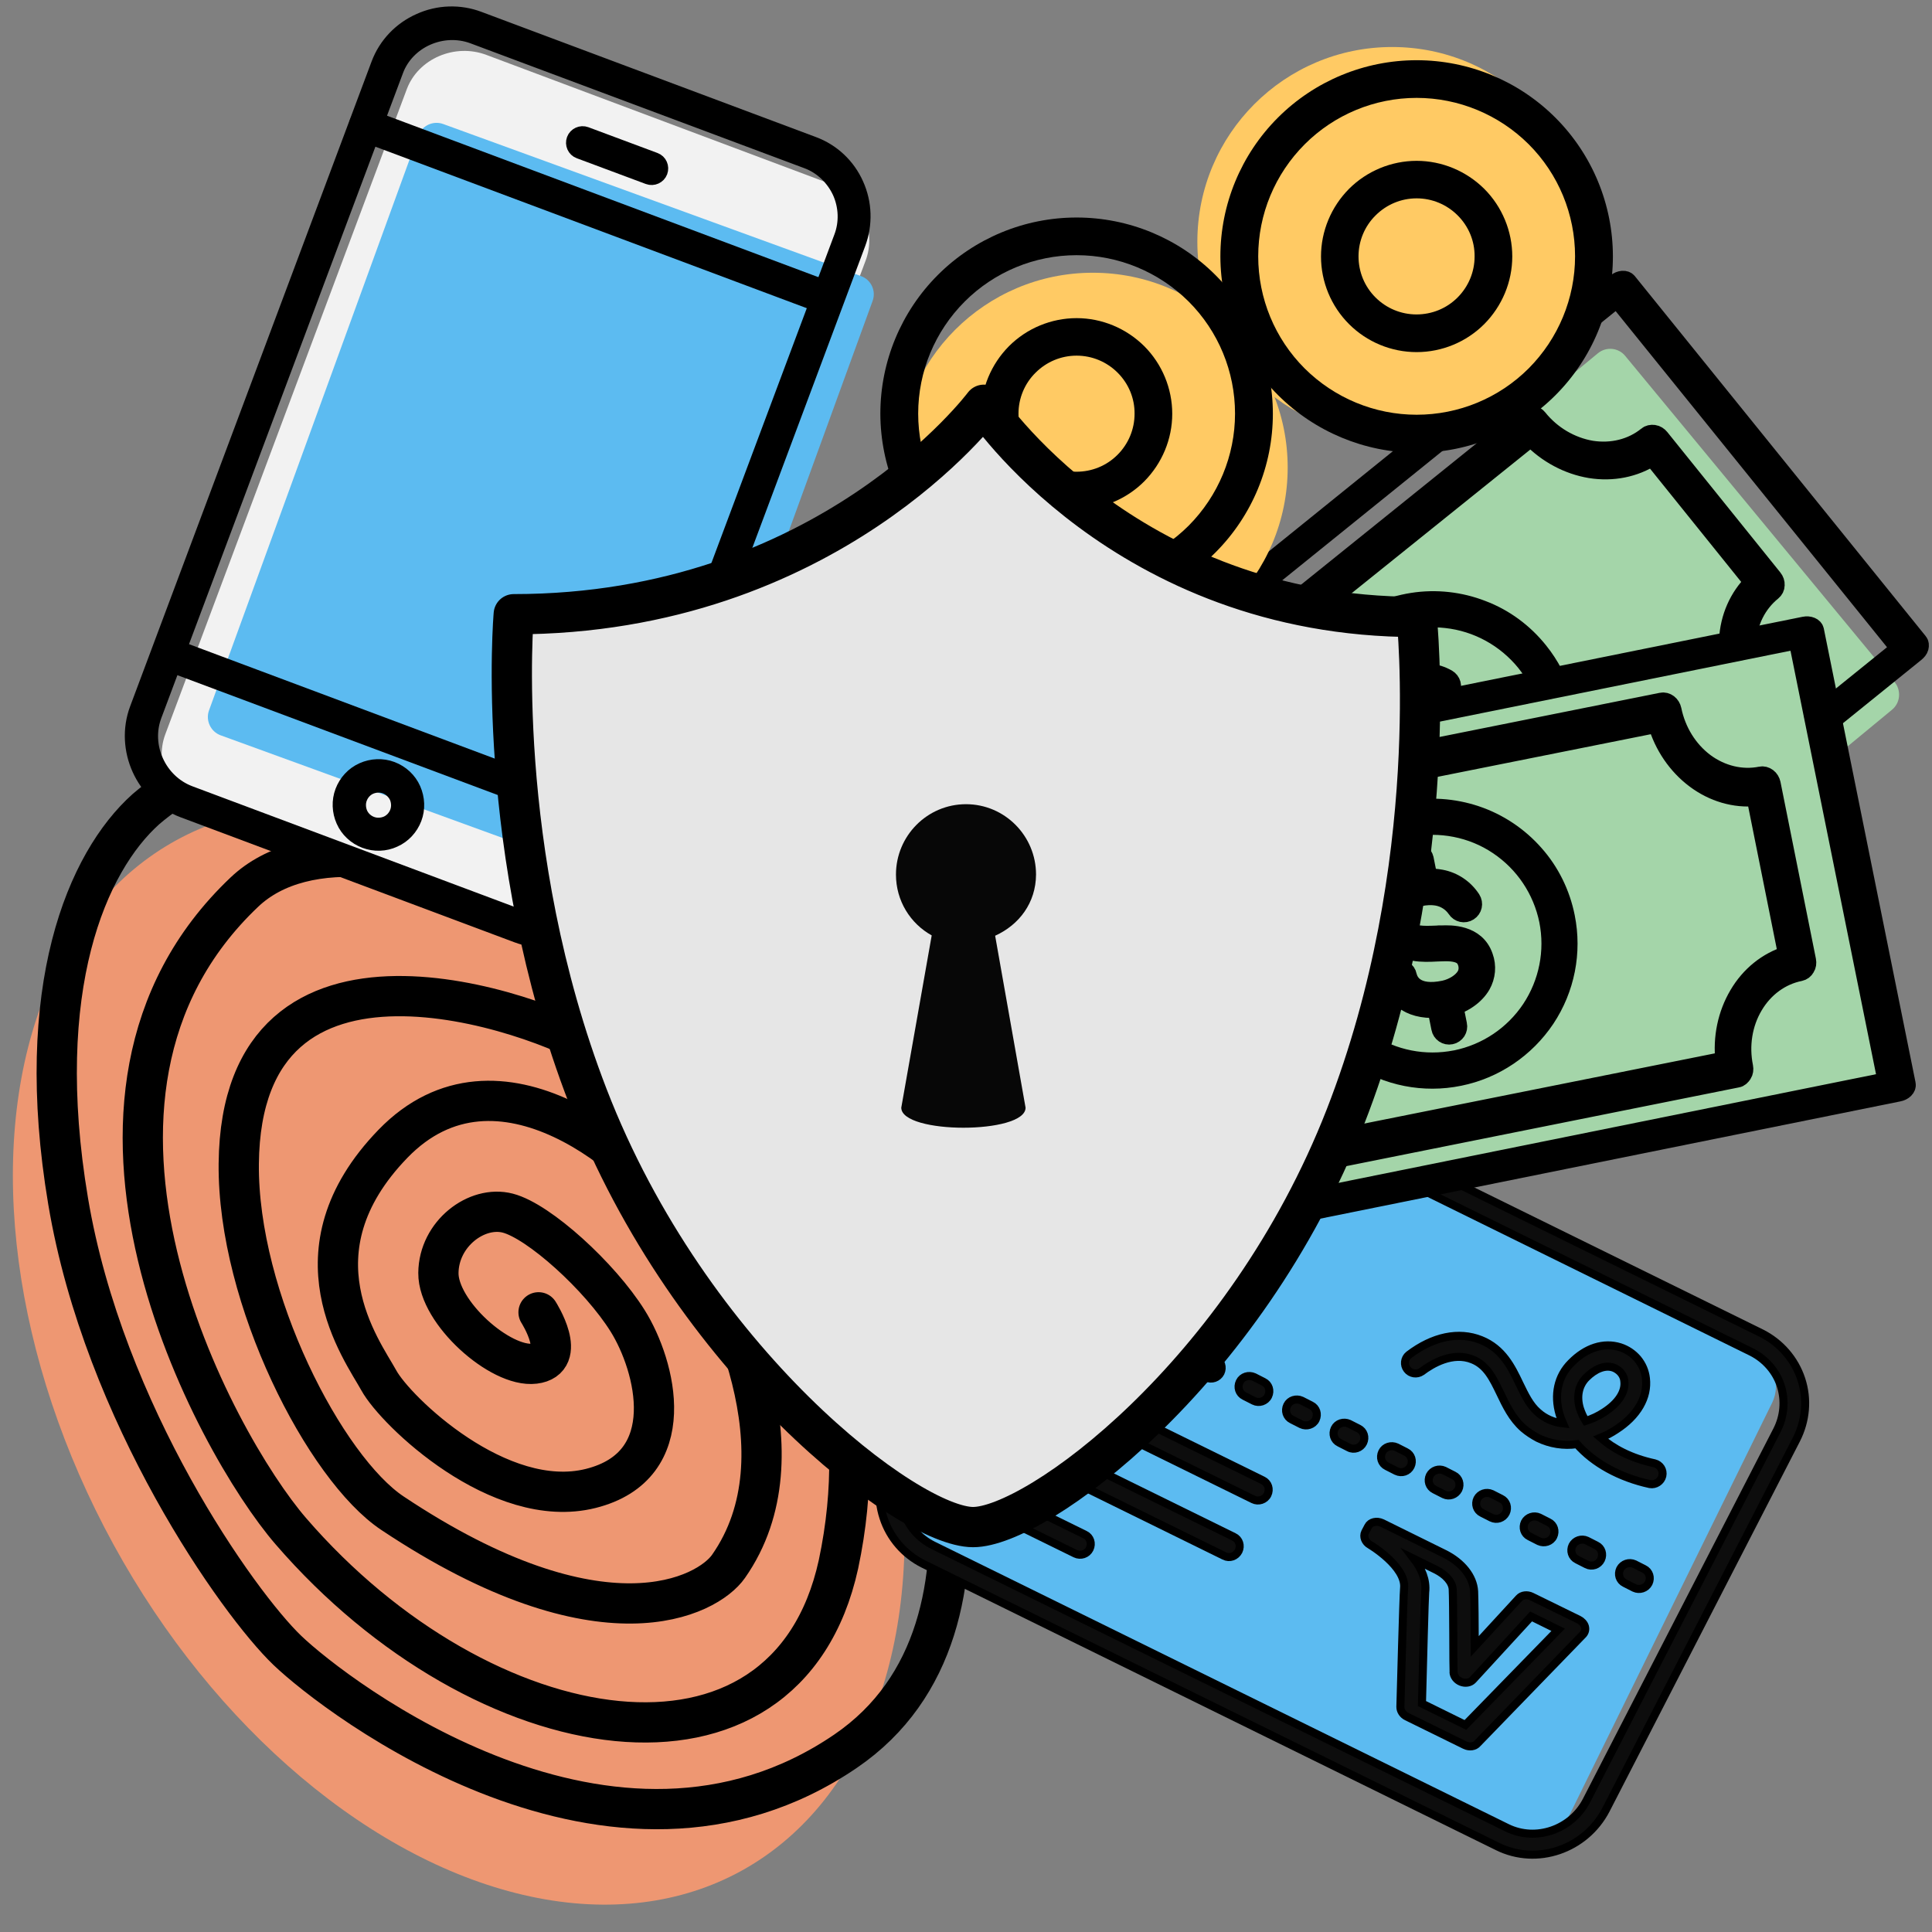 <?xml version="1.0" encoding="utf-8"?>
<!-- Generator: Adobe Illustrator 28.3.0, SVG Export Plug-In . SVG Version: 6.00 Build 0)  -->
<svg version="1.1" id="Layer_1" xmlns="http://www.w3.org/2000/svg" xmlns:xlink="http://www.w3.org/1999/xlink" x="0px" y="0px"
	 viewBox="0 0 1200 1200" style="enable-background:new 0 0 1200 1200;" xml:space="preserve">
<rect x="0" y="0" width="1200" height="1200" fill="#808080" stroke="none"/>
<style type="text/css">
	.st0{fill:#EE9772;}
	.st1{fill:none;stroke:#000000;stroke-width:25;stroke-linecap:round;stroke-linejoin:round;stroke-miterlimit:10;}
	.st2{fill:#5CBBF1;}
	.st3{fill:#E7E7E7;stroke:#000000;stroke-width:5;stroke-miterlimit:10;}
	.st4{fill:#0D0D0D;stroke:#000000;stroke-width:5;stroke-miterlimit:10;}
	.st5{fill:#A4D5A9;}
	.st6{stroke:#000000;stroke-width:12;stroke-linecap:round;stroke-linejoin:round;stroke-miterlimit:10;}
	.st7{fill:#FFCA64;}
	.st8{fill:#F2F2F2;}
	.st9{stroke:#000000;stroke-width:10;stroke-miterlimit:10;}
	.st10{fill:#E6E6E6;stroke:#000000;stroke-width:25;stroke-linecap:round;stroke-linejoin:round;stroke-miterlimit:10;}
	.st11{fill:#070707;}
</style>
<g>
	
		<ellipse transform="matrix(0.877 -0.48 0.48 0.877 -369.23 240.037)" class="st0" cx="284.9" cy="842.3" rx="244.5" ry="365.1"/>
	<path class="st1" d="M334.5,815.1c0,0,18.8,29.3-2.5,31.9c-21.2,2.6-59.9-31.9-59.7-56.3c0.2-24.4,23.8-42.2,43.1-37.2
		c19.3,5,57.2,39.3,74.5,67c17.3,27.7,33.7,89.8-23,104s-121.3-48.2-131.6-67.1c-10.4-18.9-56.3-79.8,8.8-147s155,9,181,50.7
		c26,41.7,76.2,142.1,27.4,211.8c-12.9,18.5-78.3,53.9-208.7-33c-41.7-27.7-96.3-133-95.5-217.1c1.5-159.5,184.2-94.7,224.2-70
		c40,24.7,188.2,130.4,148.3,318.8c-32.6,148.8-220.8,117.7-340.2-20.6c-47.2-54.7-163.9-268.8-28.8-396.9
		c74.8-70.9,297.8,37.9,391.2,211.2c29.8,55.3,97,244.1-17.8,322.4c-144.6,98.6-316.4-33.6-346.7-62.6
		c-30.3-29-114-146.7-136.2-279.1s11.8-210.7,48.3-243.4c147.5-126.4,406.4,111,439.1,239.9"/>
</g>
<g>
	<path class="st2" d="M716.9,655.5l371.4,182.6c12.8,6.3,18.3,21.2,12.4,33.2l-125.3,254.9c-5.9,12-21.1,16.7-33.9,10.4L570.1,954.1
		c-12.8-6.3-18.3-21.2-12.4-33.2L683,665.9C688.9,653.9,704.1,649.2,716.9,655.5z"/>
	
		<rect x="699.3" y="709.9" transform="matrix(0.441 -0.897 0.897 0.441 -262.68 1076.187)" class="st3" width="67.1" height="78.3"/>
	<path class="st4" d="M930.2,1146.9L573.5,971.4c-11.8-5.9-20.8-16.3-24.8-28.8c-4.1-12.5-2.9-26.2,3.2-37.9L670,674.9
		c6.1-11.7,16.5-20.6,29.1-24.8c12.6-4.2,26.4-3.3,38.3,2.5l356.7,175.5c11.7,5.9,20.6,16.1,24.7,28.5c4.1,12.4,2.9,25.9-3.1,37.6
		L997.5,1124C984.7,1148.7,954.6,1159,930.2,1146.9L930.2,1146.9z M731.4,664.2c-8.7-4.3-18.8-4.9-28.1-1.8
		c-9.3,3.1-17,9.6-21.5,18.3L563.7,910.5c-4.6,8.7-5.4,18.7-2.5,28c2.9,9.3,9.5,16.9,18.3,21.3l356.6,175.5
		c17.9,8.8,40.1,1.1,49.4-17.1l118.2-229.8c4.4-8.6,5.3-18.4,2.4-27.6c-2.9-9.1-9.5-16.6-18.1-21L731.4,664.2L731.4,664.2z"/>
	<path class="st4" d="M955.3,893.2c-3.2-1.7-6.3-3.7-9.1-6.1c-7-6.2-10.7-14.1-14.4-21.8c-4.5-9.3-8.4-17.4-17.2-20.9
		c-12.3-5-25.1,2.6-31.6,7.5c-2.9,2-6.9,1.4-9-1.4c-2.1-2.7-1.7-6.7,1-8.9c15.1-11.5,31.1-14.8,44.8-9.3c13.5,5.4,19.1,17,24,27.3
		c3.3,6.8,6.4,13.3,11.4,17.6c4.3,3.9,9.8,6.3,15.6,6.9c-0.8-1.8-1.5-3.6-2.1-5.6c-3.6-12.1-1.1-23.7,7.1-31.9
		c9.3-9.5,20.3-13,30.5-9.8c4.3,1.4,8,3.9,10.9,7.3c2.8,3.4,4.6,7.5,5.1,12c1.4,11.7-5.3,23.4-18.6,31.9c-3,2-6.2,3.7-9.5,5
		c7.6,6.7,18.6,12.7,33.5,15.9c3.4,0.9,5.6,4.2,4.8,7.8c-0.8,3.4-4.2,5.7-7.7,5.1c-18.9-4.1-35-13.1-45.3-24.8
		C971.1,898.2,962.8,896.8,955.3,893.2L955.3,893.2z M1003.4,850c-0.5-0.3-1-0.4-1.4-0.6c-5.1-1.7-11.2,0.7-16.8,6.3
		c-4.7,4.8-6.1,11.7-3.9,19.1c0.9,2.7,2,5.3,3.6,7.8c4.1-1.3,7.9-3.1,11.4-5.4c8.9-5.7,13.4-12.7,12.6-19.3
		C1008.7,854.6,1006.6,851.7,1003.4,850L1003.4,850z"/>
	<path class="st4" d="M742.4,799.2l-55.1-27.1c-4.4-2.2-7.8-6.1-9.3-10.7c-1.5-4.7-1.2-9.8,1.1-14.2l20.9-40.6
		c2.3-4.4,6.2-7.8,11-9.3c4.7-1.6,9.9-1.2,14.3,0.9l55.1,27.1c4.4,2.2,7.8,6.1,9.3,10.7c1.5,4.7,1.2,9.8-1.1,14.2l-20.8,40.5
		c-2.3,4.4-6.2,7.8-11,9.3C752.1,801.7,746.9,801.3,742.4,799.2L742.4,799.2z M719.1,710c-2.7-1.3-6-0.2-7.4,2.4L690.8,753
		c-1.4,2.7-0.3,6,2.4,7.3l55.1,27.1c2.7,1.3,6,0.2,7.4-2.4l20.9-40.6c1.4-2.7,0.3-6-2.4-7.3L719.1,710z"/>
	<path class="st4" d="M760.4,966.4l-147.7-72.6c-3.3-1.6-4.5-5.5-2.9-8.8c1.7-3.2,5.6-4.5,8.9-3l147.7,72.6c3.3,1.6,4.5,5.5,2.9,8.8
		C767.6,966.7,763.7,968.1,760.4,966.4z"/>
	<path class="st4" d="M667.9,965l-73.3-36c-3.3-1.6-4.5-5.5-2.9-8.8s5.6-4.5,8.9-3l73.3,36c3.3,1.6,4.5,5.5,2.9,8.8
		S671.2,966.6,667.9,965z"/>
	<path class="st4" d="M778.4,931.3l-147.7-72.6c-3.3-1.6-4.5-5.5-2.9-8.8c1.7-3.2,5.6-4.5,8.9-3l147.7,72.6c3.3,1.6,4.5,5.5,2.9,8.8
		C785.7,931.6,781.6,932.9,778.4,931.3z"/>
	<path class="st4" d="M1015.1,986.3l-5.9-3c-3.3-1.6-4.5-5.5-2.9-8.8c1.7-3.2,5.6-4.5,8.9-3l5.9,3c3.3,1.6,4.5,5.5,2.9,8.8
		C1022.3,986.6,1018.3,987.8,1015.1,986.3z M985.5,971.7l-5.9-3c-3.3-1.6-4.5-5.5-2.9-8.8c1.7-3.2,5.6-4.5,8.9-3l5.9,3
		c3.3,1.6,4.5,5.5,2.9,8.8C992.8,972,988.8,973.4,985.5,971.7z M955.9,957.3l-5.9-3c-3.3-1.6-4.5-5.5-2.9-8.8c1.7-3.2,5.6-4.5,8.9-3
		l5.9,3c3.3,1.6,4.5,5.5,2.9,8.8C963.2,957.6,959.2,958.8,955.9,957.3z M926.4,942.7l-5.9-3c-3.3-1.6-4.5-5.5-2.9-8.8
		c1.7-3.2,5.6-4.5,8.9-3l5.9,3c3.3,1.6,4.5,5.5,2.9,8.8C933.6,943,929.7,944.3,926.4,942.7z M896.9,928.2l-5.9-3
		c-3.3-1.6-4.5-5.5-2.9-8.8c1.7-3.2,5.6-4.5,8.9-3l5.9,3c3.3,1.6,4.5,5.5,2.9,8.8C904.1,928.4,900.2,929.8,896.9,928.2z
		 M867.3,913.7l-5.9-3c-3.3-1.6-4.5-5.5-2.9-8.8s5.6-4.5,8.9-3l5.9,3c3.3,1.6,4.5,5.5,2.9,8.8C874.6,914,870.7,915.3,867.3,913.7z
		 M837.8,899.1l-5.9-3c-3.3-1.6-4.5-5.5-2.9-8.8s5.6-4.5,8.9-3l5.9,3c3.3,1.6,4.5,5.5,2.9,8.8C845.1,899.4,841,900.8,837.8,899.1z
		 M808.3,884.7l-5.9-3c-3.3-1.6-4.5-5.5-2.9-8.8s5.6-4.5,8.9-3l5.9,3c3.3,1.6,4.5,5.5,2.9,8.8S811.5,886.2,808.3,884.7z
		 M778.8,870.1l-5.9-3c-3.3-1.6-4.5-5.5-2.9-8.8s5.6-4.5,8.9-3l5.9,3c3.3,1.6,4.5,5.5,2.9,8.8S782,871.7,778.8,870.1z M749.2,855.6
		l-5.9-3c-3.3-1.6-4.5-5.5-2.9-8.8c1.7-3.2,5.6-4.5,8.9-3l5.9,3c3.3,1.6,4.5,5.5,2.9,8.8C756.5,855.8,752.5,857.2,749.2,855.6z
		 M719.6,841.1l-5.9-3c-3.3-1.6-4.5-5.5-2.9-8.8c1.7-3.2,5.6-4.5,8.9-3l5.9,3c3.3,1.6,4.5,5.5,2.9,8.8
		C727,841.4,722.9,842.7,719.6,841.1z M690.1,826.5l-5.9-3c-3.3-1.6-4.5-5.5-2.9-8.8c1.7-3.2,5.6-4.5,8.9-3l5.9,3
		c3.3,1.6,4.5,5.5,2.9,8.8C697.4,826.8,693.4,828.1,690.1,826.5z M660.6,812l-5.9-3c-3.3-1.6-4.5-5.5-2.9-8.8c1.7-3.2,5.6-4.5,8.9-3
		l5.9,3c3.3,1.6,4.5,5.5,2.9,8.8C667.8,812.3,663.9,813.6,660.6,812z"/>
	<path class="st4" d="M909.8,1083.9l-36-17.7c-2.5-1.2-4-3.6-4-6c0.2-7,1.8-68.4,2.3-73.8c1.4-13.3-20.9-26.8-21.2-26.9
		c-3-1.7-4.3-5.1-3-7.8l1.9-3.6c1.4-2.8,5.3-3.7,8.7-2.1L897,965c11,5.4,18.1,14.3,18.6,23.4c0.2,4,0.4,20.9,0.4,34.2l27.5-29.9
		c1.8-2,5.1-2.4,7.9-1l29.2,14.3c1.8,0.9,3.3,2.5,3.8,4.2c0.5,1.8,0.1,3.5-1,4.8l-65.6,67.7C916,1084.9,912.6,1085.3,909.8,1083.9z
		 M883.2,1058.1l27,13.3l57.6-59.1l-16.8-8.3l-36.2,39.4c-1.7,1.8-4.7,2.3-7.4,1.2c-2.7-1.1-4.5-3.5-4.6-6
		c-0.1-0.4-0.1-44.9-0.5-51.4c-0.2-4.5-4.3-9.2-10.6-12.3l-13.4-6.6c4.6,6,7.8,13.1,6.9,20.7C884.9,992.6,883.9,1030.9,883.2,1058.1
		z"/>
</g>
<g>
	<g>
		<path class="st5" d="M1175.2,440.8l-410.6,339c-5.1,4.2-12.7,3.5-16.9-1.6L580.3,575.3c-4.2-5.1-3.5-12.7,1.6-16.9l410.6-339
			c5.1-4.2,12.7-3.5,16.9,1.6l167.5,202.8C1181,429,1180.3,436.6,1175.2,440.8z"/>
		<g>
			<g>
				<path class="st6" d="M916.3,487.8c-14.3,11.5-29.4,11.9-38.8,1c-0.9-1-1.4-2.4-1.3-3.7s0.8-2.8,1.9-3.6c2.2-1.9,5.6-1.7,7.3,0.6
					c2.6,3.1,10.3,9,24.6-2.7c4.6-3.9,7.7-9.4,8-14c0.2-3.1-1.2-6-3.4-8.1c-2.8-2.5-6.6-4.3-16.6,1.4l-2.8,1.6
					c-8,4.7-17.1,9.9-28.7,6.6c-4.5-1.3-8.5-4.4-10.8-8.6c-2.9-5.7-3.5-12.5-1.4-18.8c2.7-9.1,11.7-17.1,22-20.3
					c7.5-2.3,15.6-1.4,22.5,2.5c2.6,1.5,3.4,4.6,2,7.2c-1.5,2.6-4.6,3.4-7.2,2c-4.4-2.3-9.5-2.8-14.2-1.4
					c-7.1,2.2-13.3,7.6-14.9,13.3c-1,3.5-1,7.3,0.7,10.6c0.9,1.8,2.5,3.1,4.4,3.5c7.3,2.2,13.2-1.3,20.6-5.5
					c0.9-0.6,1.9-1.2,2.9-1.6c4.4-2.5,18.3-10.3,29.1,0.1c4.5,4.1,6.9,10,6.7,16.1c-0.3,7.6-4.7,16-11.7,21.7L916.3,487.8z"/>
				<path class="st6" d="M871,433.5c-2.2,1.8-5.6,1.4-7.3-0.8l-10.5-13.1c-1.8-2.2-1.4-5.6,0.8-7.3c1-0.9,2.5-1.3,3.8-1.2
					c1.3,0.2,2.6,0.9,3.5,1.9l10.5,13.1c0.9,1,1.3,2.5,1.2,3.8C872.8,431.3,872.1,432.6,871,433.5L871,433.5z"/>
				<path class="st6" d="M926.4,502.2c-2.2,1.8-5.6,1.4-7.3-0.8l-10.5-13.1c-1.8-2.2-1.4-5.6,0.8-7.3c1-0.9,2.5-1.3,3.8-1.2
					c1.3,0.2,2.6,0.9,3.5,1.9l10.5,13.1c0.9,1,1.3,2.5,1.2,3.8S927.5,501.4,926.4,502.2L926.4,502.2z"/>
			</g>
			<path class="st6" d="M1096.6,443.8L833.2,655.9c-2.2,1.8-5.8,1.3-7.8-1.2c-8.5-10.6-20.5-17.6-33.3-19.8
				c-12.8-2-25.3,1.1-34.8,8.8c-2.2,1.8-5.8,1.3-7.8-1.2l-70.2-87.2c-2.1-2.5-1.9-6,0.5-7.9l0.1,0c9.5-7.7,15.1-19.3,15.8-32.1
				c0.7-12.9-3.7-26-12.2-36.6c-2.1-2.5-1.9-6,0.5-7.9l263.4-212.1c1-0.9,2.5-1.2,4-1c1.5,0.2,2.8,1.1,3.7,2.2
				c8.5,10.6,20.5,17.6,33.3,19.8c12.8,2,25.3-1.1,34.8-8.8c1-0.9,2.5-1.2,4-1c1.5,0.2,2.8,1.1,3.7,2.2l70.2,87.2
				c1,1.2,1.5,2.7,1.4,4.1c0,1.5-0.7,2.8-1.8,3.7l0,0c-9.5,7.7-15.3,19.2-15.9,32.2c-0.7,12.9,3.6,26.1,12.2,36.6
				c1,1.2,1.5,2.7,1.4,4.1C1098.1,441.5,1097.7,443,1096.6,443.8L1096.6,443.8z M829.6,643.7L1085.1,438
				c-8.2-12.2-12.2-26.5-11.4-40.4c0.7-14,6.3-26.6,15.7-35.9l-63.1-78.4c-11.1,7.2-24.7,9.9-38.5,7.7c-13.8-2.3-26.9-9.3-36.9-19.8
				L695.2,476.8c8.3,12.2,12.2,26.5,11.4,40.4c-0.7,14-6.3,26.6-15.7,35.9l63.1,78.4c11.1-7.2,24.8-9.9,38.5-7.7
				C806.4,625.9,819.4,633,829.6,643.7L829.6,643.7z"/>
			<path class="st6" d="M943,522.6L943,522.6c-17.4,14.2-39.6,20.6-61.9,18.2c-22.2-2.3-42.5-13.4-56.4-30.8
				c-14-17.4-20.5-39.6-18.2-61.8c2.3-22.2,13.4-42.5,30.8-56.4l0.1,0c11.5-9.3,25.3-15.3,39.9-17.6c14.6-2.3,29.6-0.6,43.2,4.7
				c13.8,5.2,25.9,14.2,35.1,25.7c14,17.4,20.5,39.5,18.1,61.6C971.3,488.3,960.3,508.7,943,522.6L943,522.6z M843.9,399.9
				c-15.1,12.3-24.9,30-27,49.5c-2.1,19.4,3.6,38.8,15.9,54.1c12.1,15.3,30,24.9,49.5,27c19.4,2.1,38.8-3.6,54.1-15.9l0.1,0
				c15.1-12.3,24.9-30,27-49.5c2.1-19.4-3.6-38.8-15.8-54c-12.3-15.1-30-24.9-49.5-27C878.8,381.9,859.3,387.8,843.9,399.9
				L843.9,399.9z"/>
			<path class="st6" d="M1189.5,405.3l-413,333.6c-2.4,1.9-5.3,2.2-6.6,0.6L589.1,515.7c-1.3-1.6-0.4-4.4,1.9-6.3l413-333.6
				c1.2-1,2.5-1.5,3.8-1.6c1.3-0.1,2.3,0.3,2.9,1l180.8,223.8c0.6,0.7,0.7,1.9,0.4,3.1S1190.7,404.3,1189.5,405.3L1189.5,405.3z
				 M776.1,729.5l404.4-326.6l-176.1-218.1L599.9,511.4L776.1,729.5z"/>
		</g>
	</g>
	<path class="st5" d="M1158.4,679.4L637.7,790.5c-6.5,1.4-12.9-2.8-14.2-9.2L568.6,524c-1.4-6.5,2.8-12.9,9.2-14.2l520.7-111.1
		c6.5-1.4,12.9,2.8,14.2,9.2l54.9,257.3C1169,671.7,1164.9,678,1158.4,679.4z"/>
	<g>
		<g>
			<path class="st6" d="M898.8,625.3c-18,3.6-31.6-3-34.9-17c-0.3-1.3-0.1-2.8,0.6-3.9c0.7-1.1,2-2.1,3.3-2.3
				c2.8-0.7,5.7,1.1,6.2,3.9c0.9,4,5,12.8,23.1,9c5.9-1.3,11.2-4.8,13.5-8.7c1.6-2.7,1.7-5.9,0.7-8.8c-1.3-3.5-3.9-6.9-15.4-6.4
				l-3.2,0.1c-9.3,0.5-19.7,0.9-28.5-7.4c-3.4-3.2-5.5-7.8-5.6-12.6c0.1-6.4,2.7-12.7,7.4-17.3c6.6-6.8,18.3-9.8,28.9-7.8
				c7.7,1.4,14.5,6,18.8,12.6c1.6,2.5,0.9,5.7-1.6,7.3s-5.7,0.9-7.3-1.6c-2.8-4.1-7.1-6.9-11.9-7.8c-7.3-1.3-15.3,0.6-19.4,4.9
				c-2.5,2.6-4.2,6-4.3,9.7c0,2,0.8,3.9,2.3,5.1c5.5,5.3,12.3,4.9,20.8,4.6c1.1-0.1,2.2-0.2,3.3-0.1c5.1-0.2,21-0.7,25.8,13.5
				c2.1,5.7,1.5,12.1-1.5,17.4c-3.8,6.6-11.6,12-20.4,13.9L898.8,625.3z"/>
			<path class="st6" d="M883.7,556.2c-2.8,0.6-5.6-1.3-6.1-4.1l-3.3-16.5c-0.6-2.8,1.3-5.6,4.1-6.1c1.3-0.3,2.8,0,3.9,0.7
				c1.1,0.8,1.9,2,2.2,3.3l3.3,16.5c0.3,1.3,0,2.8-0.7,3.9C886.3,555.1,885.1,555.9,883.7,556.2L883.7,556.2z"/>
			<path class="st6" d="M901.1,642.7c-2.8,0.6-5.6-1.3-6.1-4.1l-3.3-16.5c-0.6-2.8,1.3-5.6,4.1-6.1c1.3-0.3,2.8,0,3.9,0.7
				c1.1,0.8,1.9,2,2.2,3.3l3.3,16.5c0.3,1.3,0,2.8-0.7,3.9S902.4,642.5,901.1,642.7L901.1,642.7z"/>
		</g>
		<path class="st6" d="M1079,669.5L747.4,736c-2.8,0.6-5.8-1.5-6.4-4.7c-2.7-13.3-10-25.1-20.4-32.9c-10.4-7.7-23-10.7-34.9-8.3
			c-2.8,0.6-5.8-1.5-6.4-4.7l-22-109.8c-0.7-3.2,1.1-6.2,4.1-6.8h0.1c12-2.4,22.3-10.1,28.8-21.2c6.6-11.1,8.7-24.8,6.1-38.1
			c-0.7-3.2,1.1-6.2,4.1-6.8l331.6-66.5c1.3-0.3,2.8,0.1,4,1s2,2.3,2.3,3.7c2.7,13.3,10,25.1,20.4,32.9c10.4,7.7,23,10.7,34.9,8.3
			c1.3-0.3,2.8,0.1,4,1s2,2.3,2.3,3.7l22,109.8c0.3,1.5,0.1,3.1-0.7,4.3c-0.7,1.3-1.9,2.2-3.3,2.5l0,0c-12,2.4-22.4,10-29,21.2
			c-6.6,11.1-8.8,24.8-6.1,38.1c0.3,1.5,0.1,3.1-0.7,4.3S1080.4,669.3,1079,669.5L1079,669.5z M749.9,723.5l321.6-64.4
			c-1.7-14.6,1.4-29.1,8.5-41.1c7.1-12.1,17.9-20.7,30.5-24.6l-19.8-98.7c-13.2,1.3-26.5-2.6-37.7-11s-19.6-20.7-23.6-34.6
			l-321.6,64.3c1.7,14.6-1.4,29.1-8.5,41.1c-7.1,12.1-17.9,20.7-30.5,24.6l19.8,98.7c13.2-1.3,26.6,2.7,37.7,11
			C737.5,697,745.8,709.3,749.9,723.5L749.9,723.5z"/>
		<path class="st6" d="M906.4,668.5L906.4,668.5c-22,4.5-44.7,0-63.3-12.4c-18.6-12.3-31.5-31.5-35.8-53.4
			c-4.4-21.9,0.1-44.6,12.4-63.2c12.3-18.6,31.5-31.5,53.4-35.8h0.1c14.5-2.9,29.5-1.9,43.5,2.8c14,4.7,26.5,13.1,36.2,24.1
			c9.8,11,16.4,24.5,19.3,39c4.4,21.9-0.1,44.5-12.4,63C947.4,651.1,928.2,664.1,906.4,668.5L906.4,668.5z M875.2,513.9
			c-19.1,3.9-35.9,15.1-46.8,31.4c-10.8,16.3-14.7,36.1-10.9,55.3c3.7,19.2,15.1,35.9,31.4,46.8c16.3,10.8,36.1,14.7,55.3,10.9h0.1
			c19.1-3.9,35.9-15.1,46.8-31.4c10.8-16.3,14.7-36.1,10.9-55.2c-3.9-19.1-15.1-35.9-31.4-46.8C914.4,514,894.4,510.2,875.2,513.9
			L875.2,513.9z"/>
		<path class="st6" d="M1179.2,678.2L658.8,783.4c-3,0.6-5.7-0.5-6.1-2.5l-57-282c-0.4-2,1.7-4.1,4.6-4.7L1120.7,389
			c1.5-0.3,2.9-0.2,4.1,0.3s1.9,1.3,2.1,2.2l57,282c0.2,0.9-0.2,2-1.1,2.9S1180.7,677.9,1179.2,678.2L1179.2,678.2z M662.8,774.9
			l509.5-103l-55.5-274.8l-509.5,103L662.8,774.9z"/>
	</g>
</g>
<g>
	<circle class="st7" cx="864.7" cy="150.2" r="121"/>
	<path d="M793.8,245.4c-22.9-22.8-35.7-53.8-35.8-86.1c0-32.3,12.8-63.3,35.7-86.2s53.9-35.7,86.2-35.7s63.3,12.8,86.2,35.7
		s35.7,53.9,35.7,86.2s-12.8,63.3-35.7,86.2s-53.9,35.7-86.2,35.7C847.6,281.1,816.7,268.2,793.8,245.4z M879.9,60.8
		c-26.1,0-51.1,10.4-69.5,28.8c-18.5,18.5-28.9,43.5-28.9,69.6s10.3,51.1,28.8,69.6c18.5,18.4,43.5,28.8,69.6,28.8
		s51.1-10.3,69.6-28.8c18.4-18.5,28.8-43.5,28.8-69.6s-10.3-51.1-28.8-69.6C931,71.2,906,60.8,879.9,60.8L879.9,60.8z"/>
	<path d="M837.9,201.3c-11.1-11.1-17.4-26.2-17.4-42c0-15.7,6.3-30.8,17.4-42c11.1-11.1,26.3-17.4,42-17.4s30.8,6.3,42,17.4
		c11.1,11.1,17.4,26.3,17.4,42s-6.3,30.8-17.4,42c-11.1,11.1-26.2,17.4-42,17.4C864.1,218.7,849,212.4,837.9,201.3z M879.9,123.2
		c-9.6,0-18.7,3.8-25.5,10.6c-6.8,6.7-10.6,15.9-10.6,25.4c0,9.6,3.7,18.7,10.5,25.5s15.9,10.6,25.5,10.6s18.7-3.7,25.5-10.5
		s10.6-15.9,10.6-25.5c0.1-9.6-3.7-18.7-10.5-25.5C898.6,127,889.5,123.2,879.9,123.2L879.9,123.2z"/>
	<circle class="st7" cx="678.8" cy="290.4" r="121"/>
	<path d="M582.6,343.1c-22.9-22.8-35.7-53.8-35.8-86.1c0-32.3,12.8-63.3,35.7-86.2s53.9-35.7,86.2-35.7s63.3,12.8,86.2,35.7
		s35.7,53.9,35.7,86.2s-12.8,63.3-35.7,86.2c-22.9,22.9-53.9,35.7-86.2,35.7C636.4,378.8,605.5,365.9,582.6,343.1z M668.7,158.5
		c-26.1,0-51.1,10.4-69.5,28.8c-18.5,18.5-28.9,43.5-28.9,69.6s10.3,51.1,28.8,69.6c18.5,18.4,43.5,28.8,69.6,28.8
		s51.1-10.3,69.6-28.8c18.4-18.5,28.8-43.5,28.8-69.6s-10.3-51.1-28.8-69.6C719.8,168.9,694.8,158.5,668.7,158.5L668.7,158.5z"/>
	<path d="M626.7,299c-11.1-11.1-17.4-26.2-17.4-42c0-15.7,6.3-30.8,17.4-42c11.1-11.1,26.3-17.4,42-17.4s30.8,6.3,42,17.4
		c11.1,11.1,17.4,26.3,17.4,42s-6.3,30.8-17.4,42c-11.1,11.1-26.2,17.4-42,17.4S637.8,310.1,626.7,299z M668.7,220.9
		c-9.6,0-18.7,3.8-25.5,10.6c-6.8,6.7-10.6,15.9-10.6,25.4c0,9.6,3.7,18.7,10.5,25.5c6.8,6.8,15.9,10.6,25.5,10.6
		s18.7-3.7,25.5-10.5s10.6-15.9,10.6-25.5c0.1-9.6-3.7-18.7-10.5-25.5S678.3,220.9,668.7,220.9L668.7,220.9z"/>
</g>
<g>
	<path class="st8" d="M302.1,34.1c-19.7-7.4-42.3,2.4-49.4,21.2L102.7,456c-7.2,19.2,3.4,41.6,23,49l213.2,79.9
		c19.3,7.2,41.5-3,48.7-22.2l150-400.7c3.5-9.1,3-19.4-1.1-28.3c-4.2-9-11.9-16.1-21.3-19.7L302.1,34.1L302.1,34.1z"/>
	<path class="st2" d="M542,186.9L412,544c-2.3,6.2-9.2,9.4-15.4,7.2l-259.6-94.5c-6.2-2.3-9.4-9.2-7.2-15.4l130-357.1
		c2.3-6.2,9.2-9.4,15.4-7.2l259.6,94.5C541,173.7,544.3,180.6,542,186.9z"/>
	<g>
		<path class="st9" d="M510.5,189.6L225.2,82.8c-2.8-1-4.1-4.1-3.1-6.8c1-2.8,4.1-4.1,6.8-3.1l285.3,106.8c2.8,1,4.1,4.1,3.1,6.8
			C516.3,189.3,513.2,190.7,510.5,189.6z"/>
		<path class="st9" d="M387.6,517.8L105.3,412.2c-2.8-1-4.1-4.1-3.1-6.8c1-2.7,4.1-4.1,6.8-3.1l282.4,105.7c2.8,1,4.1,4.1,3.1,6.8
			C393.5,517.4,390.4,518.9,387.6,517.8z"/>
		<path class="st9" d="M321.3,580.6l-207.5-77.7c-24.6-9.2-37.5-37.7-28.3-62.4l150-400.6c4.5-12,13.7-21.5,25.2-26.6
			c11.6-5.3,24.9-5.7,36.7-1.2L505,89.8c11.9,4.4,21.4,13.4,26.5,24.9c5.2,11.5,5.6,24.6,1.2,36.4L382.8,551.9
			C373.4,576.9,345.9,589.8,321.3,580.6L321.3,580.6z M293.9,22.2c-19.2-7.1-41.3,2.7-48.3,21.5L95.5,444.3
			c-7.2,19.2,2.9,41.4,22.1,48.7l207.5,77.7c18.7,7,40.6-3.3,47.8-22.5l150-400.7c3.5-9.1,3.1-19.4-0.9-28.3
			c-4.1-8.9-11.5-16-20.6-19.4L293.9,22.2z"/>
		<path class="st9" d="M226.8,521.9c-5.8-2.2-10.6-6.6-13.1-12.3c-2.5-5.6-2.8-12.1-0.6-17.9c2.2-5.8,6.6-10.6,12.3-13.1
			c5.6-2.5,12.1-2.8,17.9-0.6c5.8,2.2,10.6,6.6,13.1,12.3s2.8,12.1,0.6,17.9c-2.2,5.8-6.6,10.6-12.3,13.1
			C239.1,523.9,232.7,524.1,226.8,521.9L226.8,521.9z M239.6,488.1c-3.2-1.2-6.7-1-9.8,0.3c-3.1,1.4-5.5,4-6.7,7.2
			c-1.2,3.2-1,6.7,0.3,9.8c1.4,3.1,4,5.5,7.2,6.7c3.2,1.2,6.7,1,9.8-0.3c3.1-1.4,5.5-4,6.7-7.2c1.2-3.2,1-6.7-0.3-9.8
			C245.3,491.7,242.7,489.3,239.6,488.1z"/>
		<path class="st9" d="M402.9,109.6l-42.9-16c-2.8-1-4.1-4.1-3.1-6.8c1-2.7,4.1-4.1,6.8-3.1l42.9,16c2.8,1,4.1,4.1,3.1,6.8
			C408.7,109.2,405.6,110.6,402.9,109.6z"/>
	</g>
</g>
<g>
	<path class="st10" d="M879.9,383.2c0,0,16.8,154.1-44.2,310.4C773,854.1,643.5,948.5,604.4,948.5c-40.1,0-175.7-102.9-239.3-267.6
		c-58.9-152.5-46-299.4-46-299.4c195,0,292-130.1,292-130.1S697.9,383.2,879.9,383.2z"/>
	<path class="st11" d="M618.1,581.2L637,688c0,16.6-77.2,16.6-77.2,0L578.7,581c-13.3-7.4-22.2-21.5-22.2-37.8
		c0-24,19.4-43.7,43.5-43.7s43.5,19.7,43.5,43.7C643.4,560.7,633.1,574.4,618.1,581.2z"/>
</g>
</svg>
